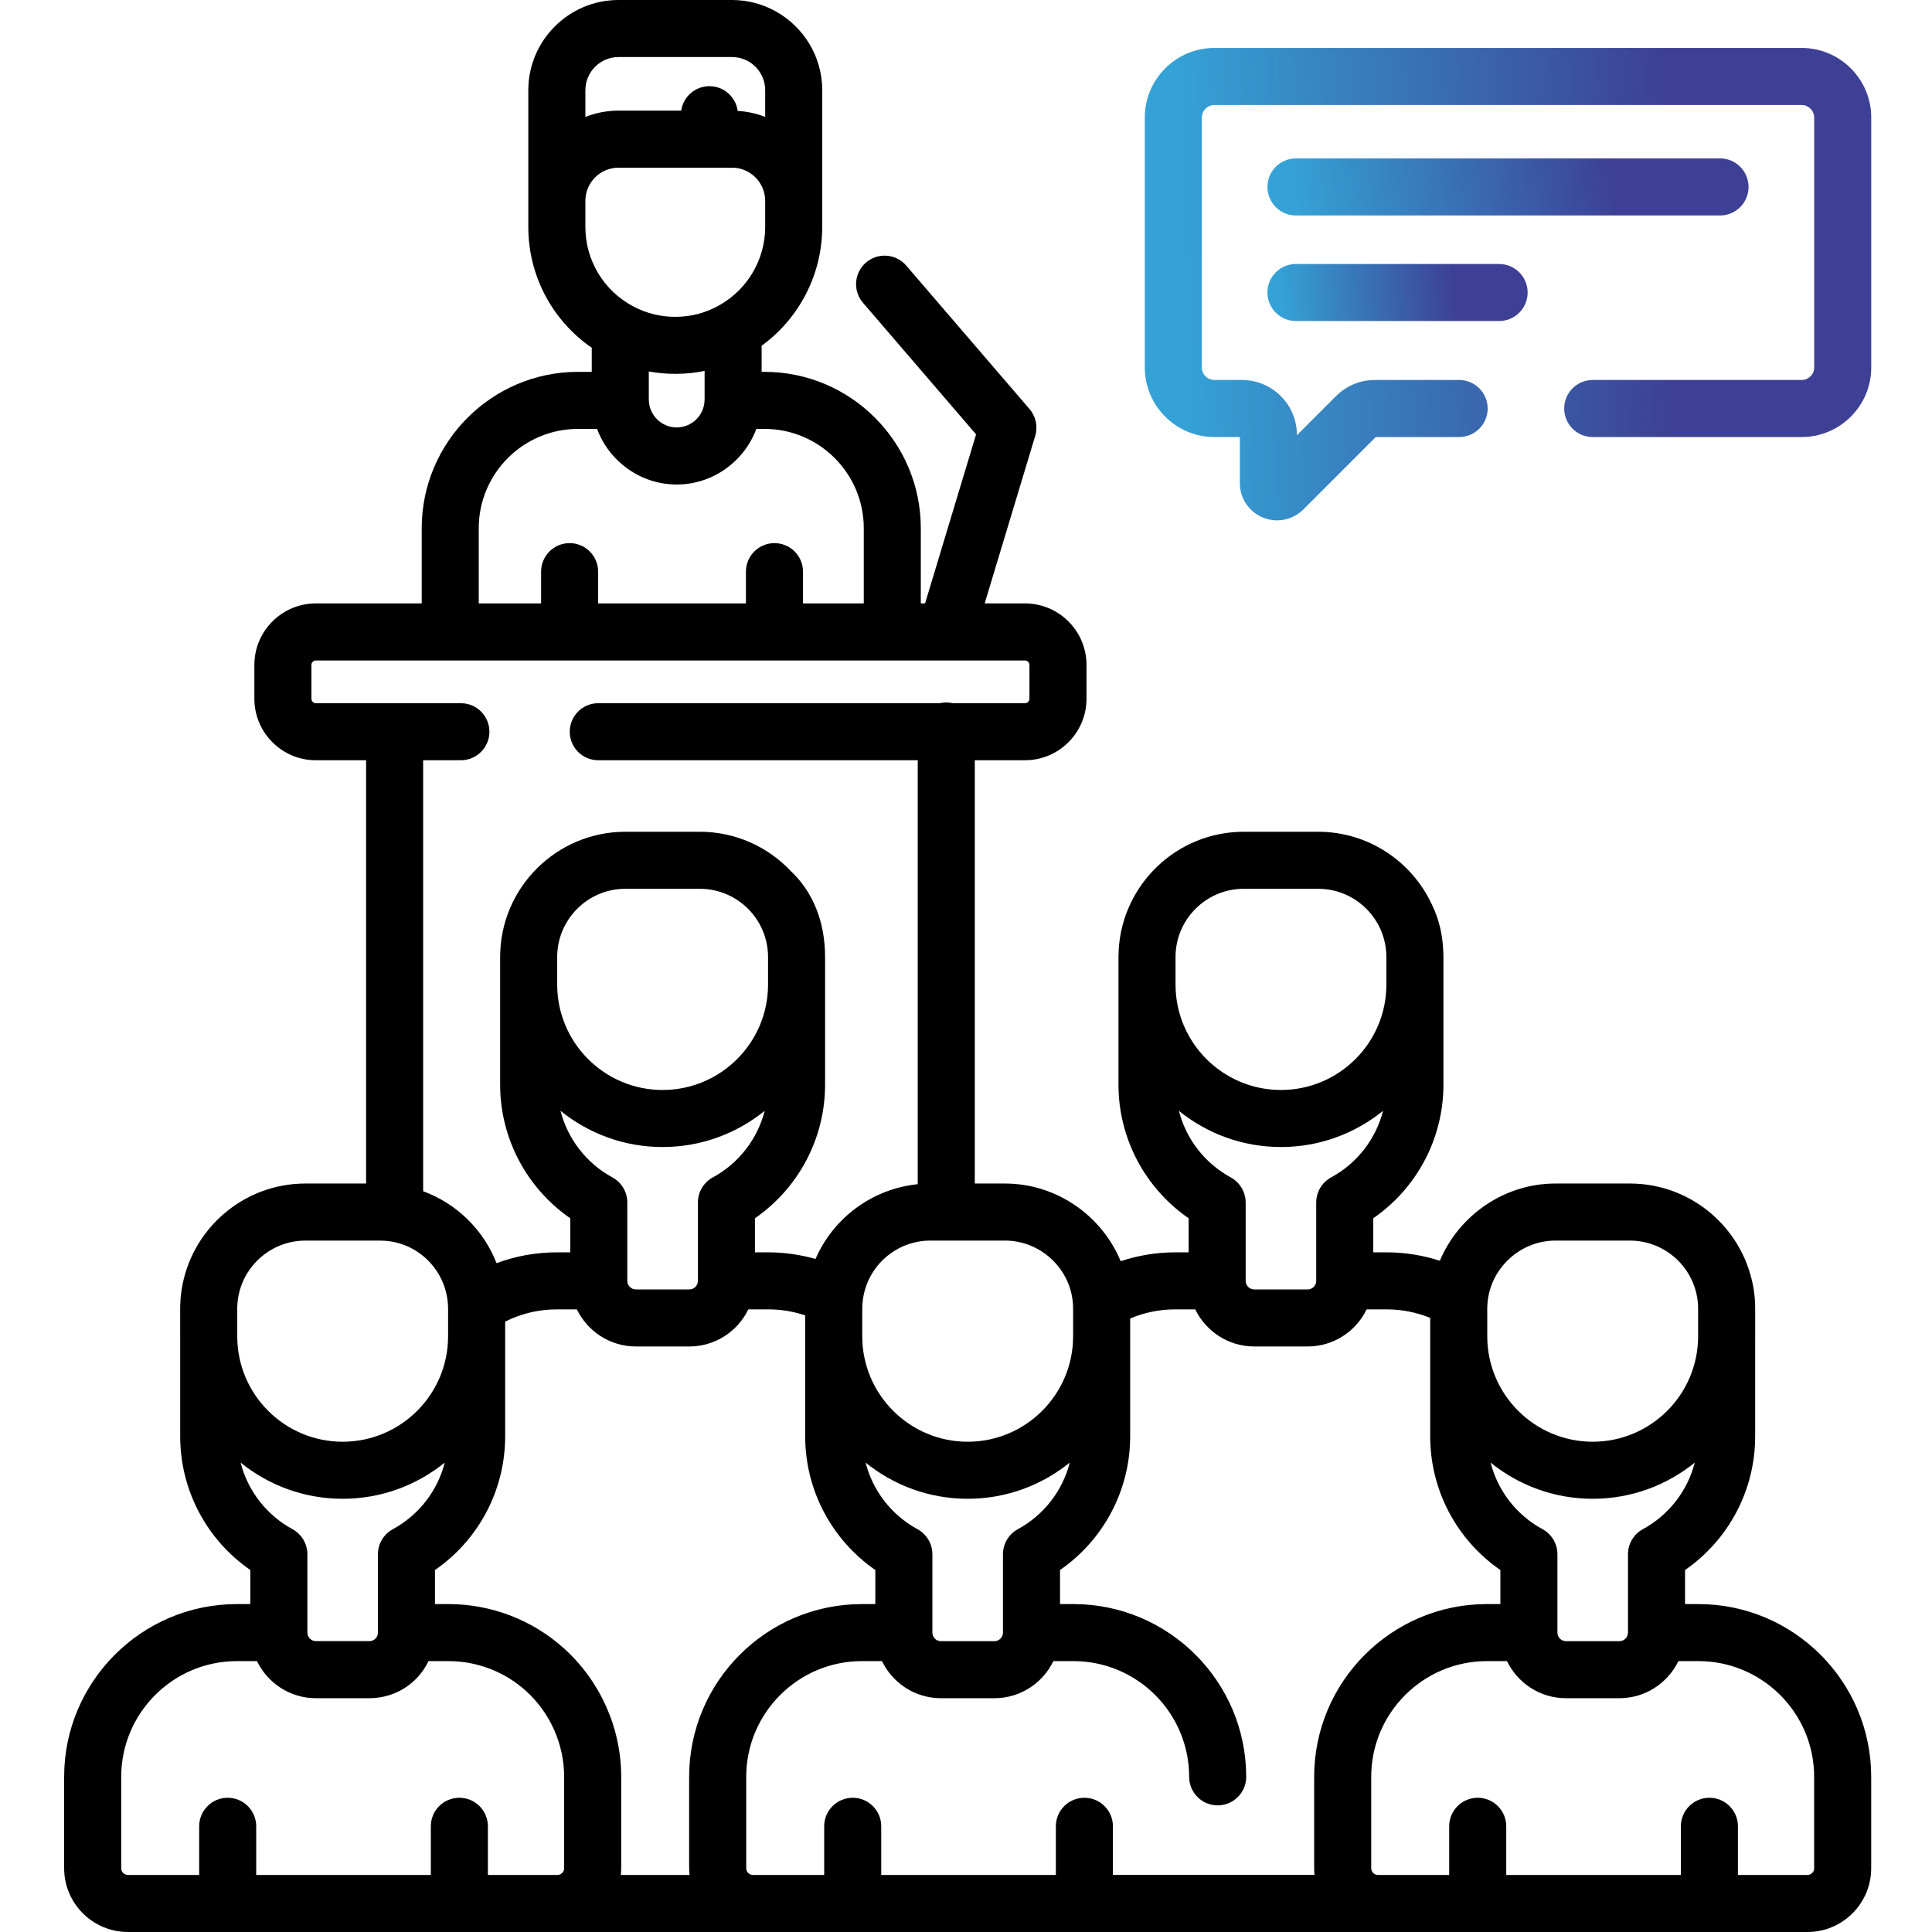 <svg xmlns="http://www.w3.org/2000/svg" width="100" height="100" viewBox="0 0 100 100" fill="none"><g clip-path="url(#clip0_276_718)"><path d="M87.912 83.027H87.217V81.264C89.474 79.702 90.847 77.129 90.847 74.348V69.193C90.847 69.185 90.848 69.176 90.848 69.167V67.742C90.848 67.175 90.778 66.644 90.648 66.151C89.937 63.343 87.39 61.259 84.364 61.259H80.51C77.851 61.259 75.511 62.913 74.526 65.256C73.642 64.971 72.713 64.821 71.775 64.821H71.08V63.058C73.339 61.497 74.712 58.924 74.712 56.141V49.534C74.712 49.457 74.709 49.38 74.706 49.303C74.676 48.368 74.47 47.535 74.113 46.817C73.083 44.597 70.834 43.052 68.23 43.052H64.375C60.922 43.052 58.092 45.766 57.903 49.173C57.896 49.291 57.892 49.412 57.892 49.535V50.96C57.892 50.969 57.892 50.978 57.892 50.986V56.141C57.892 58.922 59.265 61.494 61.523 63.057V64.821H60.828C59.863 64.821 58.911 64.979 58.007 65.28C57.028 62.918 54.688 61.259 52.014 61.259H50.455V39.35H53.054C54.809 39.35 56.237 37.923 56.237 36.168V34.416C56.237 32.661 54.809 31.233 53.054 31.233H50.966L53.583 22.562C53.728 22.079 53.618 21.555 53.289 21.173L46.907 13.747C46.375 13.128 45.443 13.058 44.825 13.589C44.206 14.12 44.136 15.053 44.667 15.671L50.522 22.484L47.881 31.233H47.661V27.342C47.661 22.879 44.031 19.247 39.568 19.247H39.422V17.895C41.375 16.476 42.558 14.194 42.558 11.745V10.418C42.558 10.411 42.559 10.404 42.559 10.397V4.671C42.559 2.911 41.58 1.375 40.137 0.579C39.471 0.211 38.705 0 37.889 0H32.017C29.441 0 27.345 2.096 27.345 4.671V11.745C27.345 14.27 28.584 16.59 30.629 18V19.247H29.92C25.458 19.247 21.828 22.879 21.828 27.342V31.233H16.348C14.594 31.233 13.166 32.661 13.166 34.416V36.168C13.166 37.923 14.594 39.35 16.348 39.35H18.949V61.259H15.81C12.565 61.259 9.87 63.655 9.399 66.77C9.351 67.08 9.326 67.404 9.326 67.742V69.167C9.326 69.176 9.327 69.185 9.327 69.194V74.349C9.327 77.129 10.699 79.703 12.957 81.264V83.027H12.262C7.332 83.027 3.32 87.039 3.32 91.97V96.701C3.32 98.52 4.8 100 6.62 100H93.554C95.373 100 96.853 98.52 96.853 96.701V91.97C96.853 87.038 92.842 83.027 87.912 83.027ZM80.612 80.453C80.614 79.928 80.334 79.418 79.84 79.15C78.483 78.414 77.524 77.156 77.153 75.703C78.598 76.874 80.437 77.577 82.438 77.577C84.437 77.577 86.276 76.874 87.721 75.704C87.349 77.155 86.391 78.413 85.035 79.15C84.541 79.419 84.262 79.929 84.264 80.455V84.503C84.264 84.747 84.065 84.946 83.821 84.946H81.055C80.811 84.946 80.612 84.747 80.612 84.503V80.453ZM76.98 67.742C76.98 67.634 76.987 67.524 76.996 67.413C77.161 65.617 78.7 64.213 80.51 64.213H84.364C86.31 64.213 87.894 65.796 87.894 67.742V69.193C87.88 72.19 85.438 74.624 82.438 74.624C79.429 74.624 76.98 72.175 76.98 69.167V67.742ZM64.476 62.247C64.476 62.24 64.475 62.234 64.475 62.228C64.474 62.127 64.468 62.053 64.454 62C64.383 61.567 64.12 61.169 63.705 60.943C62.35 60.206 61.391 58.948 61.019 57.497C62.464 58.667 64.302 59.37 66.302 59.37C68.303 59.37 70.141 58.667 71.587 57.496C71.214 58.948 70.256 60.206 68.9 60.942C68.406 61.211 68.126 61.72 68.127 62.246V66.297C68.127 66.542 67.929 66.74 67.685 66.74H64.918C64.674 66.74 64.476 66.542 64.476 66.297V62.247ZM60.845 49.535C60.845 47.588 62.429 46.004 64.375 46.004H68.23C70.169 46.004 71.747 47.577 71.758 49.514C71.758 49.521 71.759 49.528 71.759 49.535V50.96C71.759 53.969 69.311 56.417 66.302 56.417C63.302 56.417 60.86 53.983 60.845 50.986V49.535ZM52.685 79.15C52.191 79.419 51.912 79.929 51.913 80.455V84.503C51.913 84.747 51.715 84.946 51.471 84.946H48.703C48.459 84.946 48.26 84.747 48.26 84.503V80.455C48.262 79.929 47.983 79.419 47.488 79.15C46.133 78.413 45.175 77.155 44.803 75.703C46.248 76.874 48.087 77.577 50.087 77.577C52.087 77.577 53.925 76.874 55.371 75.703C54.999 77.155 54.04 78.413 52.685 79.15ZM44.612 83.027C39.682 83.027 35.67 87.038 35.67 91.97V96.7C35.67 96.818 35.677 96.933 35.69 97.047H32.134C32.146 96.933 32.153 96.818 32.153 96.7V91.97C32.153 89.443 31.075 87.022 29.197 85.326C27.553 83.843 25.426 83.027 23.209 83.027H22.514V81.265C24.773 79.705 26.147 77.132 26.147 74.348V68.406C26.971 67.992 27.882 67.773 28.822 67.773H29.859C30.41 68.908 31.57 69.693 32.912 69.693H35.68C37.024 69.693 38.184 68.907 38.734 67.773H39.771C40.431 67.773 41.068 67.879 41.677 68.085V74.349C41.677 77.129 43.05 79.702 45.307 81.264V83.027H44.612ZM15.91 80.455C15.912 79.929 15.633 79.419 15.138 79.15C13.783 78.413 12.825 77.156 12.453 75.704C13.898 76.874 15.736 77.577 17.736 77.577C19.736 77.577 21.575 76.874 23.021 75.703C22.649 77.156 21.69 78.414 20.334 79.15C19.839 79.418 19.56 79.928 19.562 80.453V84.503C19.562 84.742 19.378 84.933 19.141 84.945H16.353C16.108 84.945 15.91 84.747 15.91 84.503V80.455ZM12.28 67.742C12.28 65.796 13.863 64.213 15.81 64.213H19.664C19.844 64.213 20.027 64.226 20.203 64.252C21.871 64.507 23.125 65.915 23.189 67.609C23.191 67.653 23.193 67.698 23.193 67.742V69.167C23.193 72.176 20.745 74.624 17.736 74.624C14.736 74.624 12.294 72.19 12.28 69.194V67.742ZM28.84 49.534C28.84 49.419 28.846 49.305 28.857 49.193C28.857 49.184 28.858 49.175 28.859 49.167C29.044 47.393 30.547 46.004 32.369 46.004H36.224C38.17 46.004 39.753 47.587 39.754 49.534V49.535V50.96C39.754 53.969 37.305 56.417 34.296 56.417C31.287 56.417 28.84 53.969 28.84 50.96V49.535V49.534ZM34.296 59.37C36.297 59.37 38.135 58.667 39.581 57.496C39.208 58.948 38.25 60.206 36.895 60.943C36.401 61.211 36.121 61.721 36.124 62.247V66.297C36.124 66.541 35.925 66.74 35.68 66.74H32.912C32.668 66.74 32.469 66.541 32.469 66.297V62.247C32.471 61.721 32.192 61.211 31.698 60.943C30.343 60.206 29.385 58.948 29.012 57.496C30.458 58.667 32.297 59.37 34.296 59.37ZM50.087 74.624C47.078 74.624 44.63 72.176 44.63 69.167V67.742C44.63 67.674 44.632 67.606 44.636 67.535C44.637 67.525 44.639 67.515 44.639 67.504C44.644 67.44 44.65 67.375 44.659 67.309C44.659 67.306 44.659 67.305 44.659 67.303C44.876 65.54 46.38 64.212 48.16 64.212H52.014C53.847 64.212 55.392 65.64 55.533 67.461C55.536 67.509 55.539 67.554 55.54 67.596C55.542 67.644 55.544 67.692 55.544 67.74V67.742V69.167C55.544 72.176 53.096 74.624 50.087 74.624ZM33.584 20.704C33.584 20.685 33.583 20.666 33.582 20.648V19.227C34.535 19.401 35.525 19.391 36.47 19.199V20.647C36.469 20.666 36.468 20.684 36.468 20.704C36.458 21.487 35.811 22.125 35.027 22.125C34.242 22.125 33.594 21.487 33.584 20.704ZM38.182 5.74C38.085 5.018 37.469 4.46 36.719 4.46C35.976 4.46 35.362 5.01 35.26 5.726H32.017C31.411 5.726 30.831 5.842 30.299 6.053V4.671C30.299 3.724 31.07 2.953 32.017 2.953H37.889C38.185 2.953 38.464 3.029 38.707 3.161C39.242 3.452 39.606 4.02 39.606 4.671V6.052C39.161 5.876 38.681 5.771 38.182 5.74ZM30.299 10.413C30.299 10.408 30.299 10.403 30.299 10.397C30.299 9.45 31.07 8.679 32.017 8.679H37.889C38.829 8.679 39.594 9.438 39.606 10.375V11.745C39.606 13.428 38.694 14.983 37.225 15.805C37.225 15.805 37.224 15.806 37.224 15.806C37.224 15.806 37.223 15.806 37.223 15.806C36.524 16.2 35.76 16.399 34.952 16.399C34.19 16.399 33.463 16.22 32.793 15.867C32.792 15.867 32.792 15.867 32.792 15.867C31.254 15.06 30.299 13.48 30.299 11.745V10.413ZM24.78 27.342C24.78 24.507 27.086 22.2 29.92 22.2H30.904C31.527 23.875 33.147 25.078 35.026 25.078C36.906 25.078 38.525 23.875 39.148 22.2H39.568C42.403 22.2 44.709 24.507 44.709 27.342V31.233H41.563V29.588C41.563 28.773 40.902 28.112 40.086 28.112C39.271 28.112 38.609 28.773 38.609 29.588V31.233H30.959V29.588C30.959 28.773 30.299 28.112 29.483 28.112C28.667 28.112 28.007 28.773 28.007 29.588V31.233H24.78V27.342ZM23.855 39.35C24.67 39.35 25.332 38.689 25.332 37.874C25.332 37.058 24.67 36.398 23.855 36.398H16.348C16.222 36.398 16.119 36.294 16.119 36.168V34.416C16.119 34.289 16.222 34.186 16.348 34.186H23.286C23.293 34.186 23.298 34.187 23.304 34.187C23.31 34.187 23.315 34.186 23.322 34.186H29.466C29.472 34.186 29.478 34.187 29.484 34.187C29.489 34.187 29.494 34.186 29.5 34.186H40.069C40.075 34.186 40.081 34.187 40.086 34.187C40.092 34.187 40.098 34.186 40.104 34.186H46.168C46.174 34.186 46.18 34.187 46.185 34.187C46.191 34.187 46.197 34.186 46.203 34.186H48.974C48.975 34.186 48.978 34.187 48.979 34.187C48.981 34.187 48.982 34.186 48.984 34.186H53.055C53.181 34.186 53.284 34.289 53.284 34.416V36.168C53.284 36.294 53.181 36.398 53.055 36.398H49.311C49.204 36.373 49.093 36.359 48.978 36.359C48.864 36.359 48.752 36.372 48.646 36.398H30.966C30.151 36.398 29.49 37.058 29.49 37.874C29.49 38.689 30.151 39.35 30.966 39.35H47.502V61.294C45.143 61.533 43.13 63.045 42.211 65.163C41.42 64.94 40.597 64.821 39.771 64.821H39.076V63.057C41.334 61.494 42.706 58.922 42.706 56.141V49.535C42.706 49.534 42.706 49.533 42.706 49.532C42.706 47.683 42.057 46.145 40.936 45.09C39.754 43.836 38.079 43.052 36.224 43.052H32.369C28.795 43.052 25.887 45.96 25.887 49.535V56.141C25.887 58.922 27.26 61.494 29.517 63.057V64.821H28.822C27.745 64.821 26.691 65.012 25.702 65.382C25.032 63.669 23.653 62.301 21.902 61.658V39.35H23.855ZM25.253 97.047V94.528C25.253 93.712 24.592 93.052 23.776 93.052C22.961 93.052 22.3 93.712 22.3 94.528V97.047H13.261V94.528C13.261 93.712 12.601 93.052 11.785 93.052C10.97 93.052 10.309 93.712 10.309 94.528V97.047H6.62C6.429 97.047 6.274 96.892 6.274 96.7V91.97C6.274 88.666 8.96 85.979 12.262 85.979H13.3C13.85 87.113 15.01 87.899 16.353 87.899H19.166C19.178 87.899 19.19 87.898 19.202 87.898C20.528 87.865 21.646 87.094 22.179 85.979H23.209C24.694 85.979 26.118 86.526 27.219 87.518C28.477 88.655 29.2 90.278 29.2 91.97V96.7C29.2 96.892 29.044 97.047 28.851 97.047H25.253ZM57.604 97.047V94.528C57.604 93.712 56.943 93.052 56.127 93.052C55.312 93.052 54.651 93.712 54.651 94.528V97.047H45.612V94.528C45.612 93.712 44.952 93.052 44.136 93.052C43.32 93.052 42.66 93.712 42.66 94.528V97.047H38.972C38.78 97.047 38.624 96.892 38.624 96.7V91.97C38.624 88.666 41.31 85.979 44.612 85.979H45.65C46.2 87.113 47.36 87.899 48.703 87.899H51.471C52.814 87.899 53.973 87.113 54.524 85.979H55.562C58.864 85.979 61.55 88.666 61.55 91.97C61.55 92.785 62.212 93.446 63.026 93.446C63.842 93.446 64.503 92.785 64.503 91.97C64.503 87.038 60.492 83.027 55.562 83.027H54.867V81.264C57.124 79.702 58.497 77.129 58.497 74.348V68.245C59.229 67.935 60.022 67.773 60.828 67.773H61.865C62.416 68.907 63.576 69.693 64.918 69.693H67.684C69.028 69.693 70.187 68.907 70.737 67.773H71.775C72.551 67.773 73.316 67.924 74.027 68.213V74.348C74.027 77.132 75.4 79.705 77.659 81.265V83.026H76.964C72.033 83.026 68.021 87.038 68.021 91.97V96.7C68.021 96.817 68.027 96.933 68.04 97.046H57.604V97.047ZM93.901 96.7C93.901 96.892 93.745 97.047 93.554 97.047H89.955V94.528C89.955 93.712 89.293 93.052 88.479 93.052C87.663 93.052 87.002 93.712 87.002 94.528V97.047H77.963V94.528C77.963 93.712 77.302 93.052 76.487 93.052C75.671 93.052 75.01 93.712 75.01 94.528V97.047H71.322C71.129 97.047 70.974 96.892 70.974 96.7V91.97C70.974 88.666 73.661 85.979 76.964 85.979H78.001C78.552 87.113 79.712 87.899 81.055 87.899H83.821C85.164 87.899 86.323 87.113 86.874 85.979H87.912C91.214 85.979 93.9 88.666 93.9 91.97V96.7H93.901Z" fill="black"></path><path d="M93.253 2.482H62.855C60.869 2.482 59.254 4.098 59.254 6.083V19.02C59.254 21.006 60.869 22.621 62.855 22.621H64.175V25.008C64.175 25.789 64.642 26.488 65.364 26.787C65.603 26.886 65.853 26.934 66.102 26.934C66.602 26.934 67.092 26.738 67.462 26.369L71.21 22.621H75.524C76.339 22.621 77.001 21.96 77.001 21.145C77.001 20.329 76.339 19.668 75.524 19.668H71.164C70.405 19.668 69.691 19.964 69.154 20.501L67.128 22.526V22.511C67.128 20.943 65.853 19.668 64.285 19.668H62.856C62.498 19.668 62.207 19.377 62.207 19.02V6.083C62.207 5.726 62.498 5.435 62.856 5.435H93.253C93.611 5.435 93.902 5.726 93.902 6.083V19.02C93.902 19.377 93.611 19.668 93.254 19.668H82.438C81.623 19.668 80.962 20.329 80.962 21.145C80.962 21.96 81.623 22.621 82.438 22.621H93.254C95.239 22.621 96.855 21.006 96.855 19.02V6.083C96.854 4.098 95.239 2.482 93.253 2.482Z" fill="url(#paint0_linear_276_718)"></path><path d="M67.078 11.153H89.028C89.844 11.153 90.505 10.491 90.505 9.675C90.505 8.861 89.844 8.199 89.028 8.199H67.078C66.262 8.199 65.602 8.861 65.602 9.675C65.602 10.491 66.262 11.153 67.078 11.153Z" fill="url(#paint1_linear_276_718)"></path><path d="M67.078 16.617H77.593C78.409 16.617 79.07 15.956 79.07 15.14C79.07 14.325 78.409 13.664 77.593 13.664H67.078C66.262 13.664 65.602 14.325 65.602 15.14C65.602 15.956 66.262 16.617 67.078 16.617Z" fill="url(#paint2_linear_276_718)"></path></g><defs><linearGradient id="paint0_linear_276_718" x1="58.962" y1="14.71" x2="96.834" y2="13.736" gradientUnits="userSpaceOnUse"><stop offset="0.052" stop-color="#35A2D7"></stop><stop offset="0.069" stop-color="#35A0D5"></stop><stop offset="0.726" stop-color="#3D4094"></stop></linearGradient><linearGradient id="paint1_linear_276_718" x1="65.408" y1="9.676" x2="90.018" y2="6.206" gradientUnits="userSpaceOnUse"><stop offset="0.052" stop-color="#35A2D7"></stop><stop offset="0.069" stop-color="#35A0D5"></stop><stop offset="0.726" stop-color="#3D4094"></stop></linearGradient><linearGradient id="paint2_linear_276_718" x1="65.497" y1="15.14" x2="78.993" y2="14.111" gradientUnits="userSpaceOnUse"><stop offset="0.052" stop-color="#35A2D7"></stop><stop offset="0.069" stop-color="#35A0D5"></stop><stop offset="0.726" stop-color="#3D4094"></stop></linearGradient><clipPath id="clip0_276_718"><rect width="100" height="100" fill="white"></rect></clipPath></defs></svg>